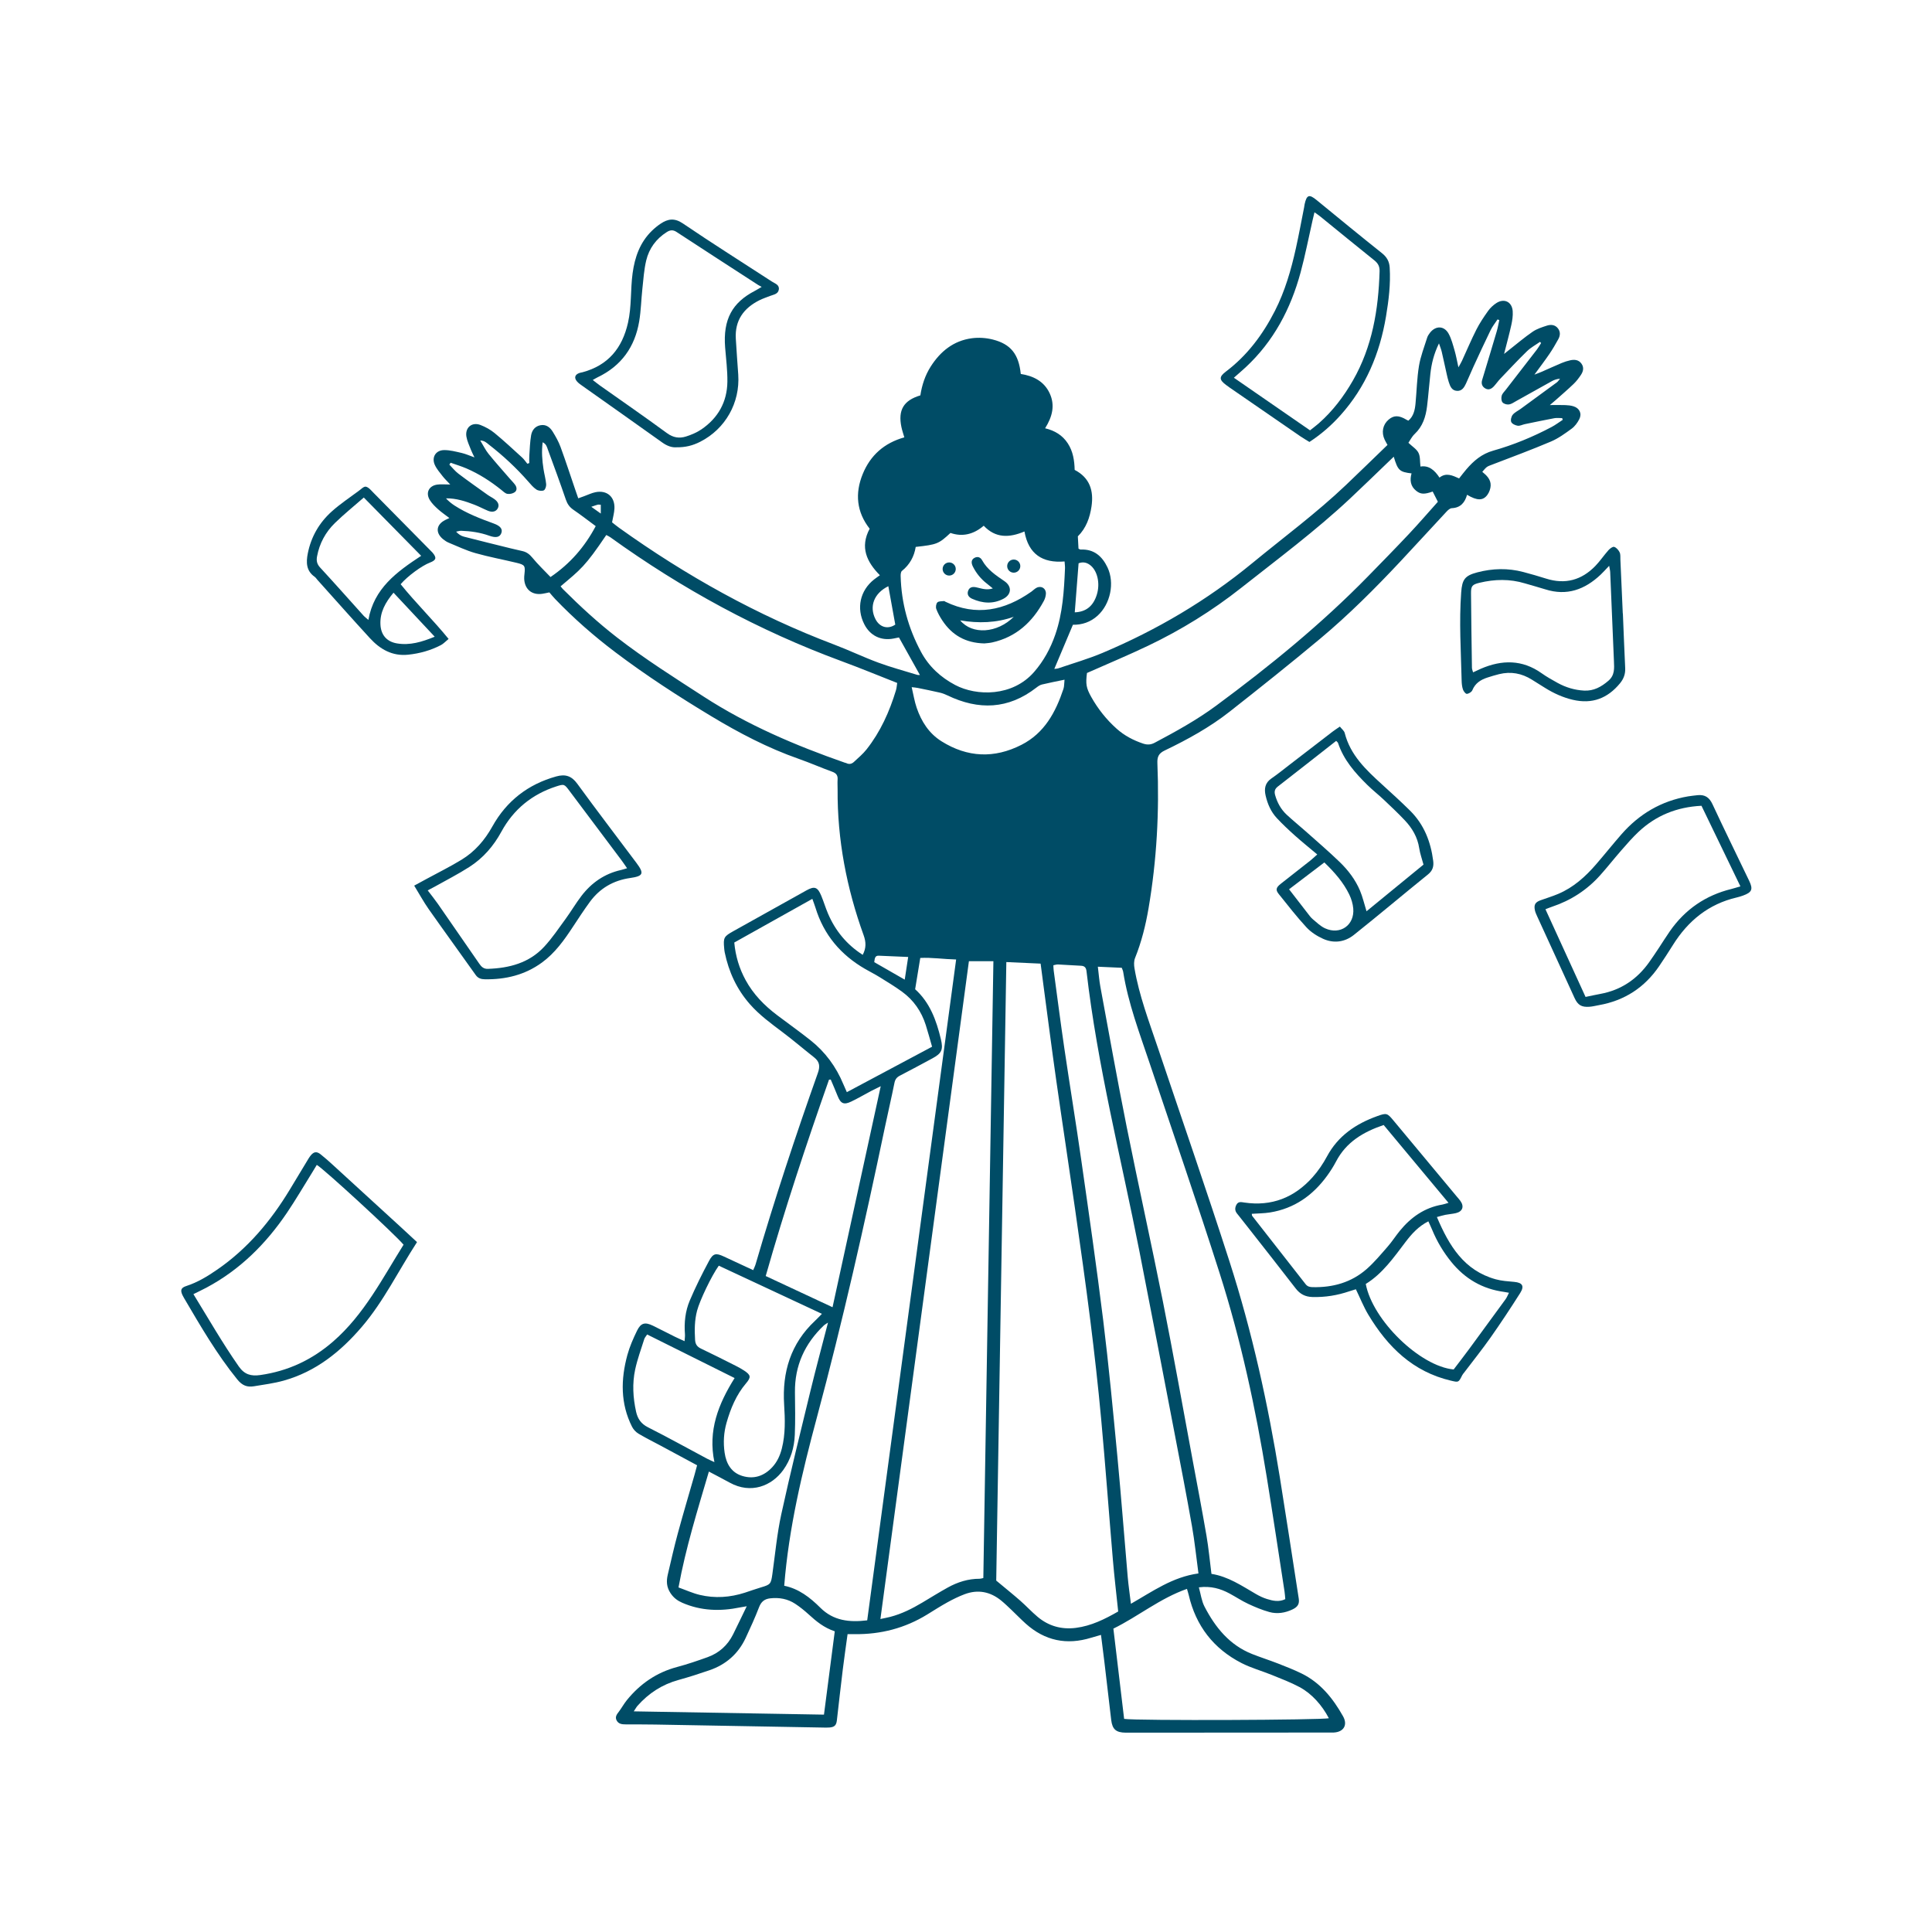 <svg width="591" height="590" viewBox="0 0 591 590" fill="none" xmlns="http://www.w3.org/2000/svg">
<path d="M366.731 485.545C367.318 487.626 367.556 489.688 368.448 491.413C371.74 497.771 376.087 503.187 383.008 505.934C385.642 506.979 388.351 507.836 390.991 508.865C393.397 509.803 395.809 510.752 398.126 511.884C403.917 514.712 407.757 519.511 410.834 524.975C412.342 527.652 411.025 529.808 407.981 529.956C407.564 529.976 407.146 529.962 406.728 529.962C386.106 529.975 365.484 529.987 344.862 530C344.695 530 344.528 530.001 344.361 530C341.411 529.971 340.266 529.005 339.917 526.113C339.196 520.149 338.523 514.178 337.815 508.212C337.501 505.571 337.153 502.934 336.795 500.095C335.67 500.417 334.73 500.667 333.801 500.955C326.318 503.28 319.624 501.897 313.778 496.653C312.288 495.317 310.9 493.867 309.446 492.489C308.416 491.513 307.397 490.52 306.302 489.622C302.93 486.858 299.15 486.11 295.047 487.661C293.262 488.337 291.527 489.186 289.853 490.108C287.735 491.275 285.695 492.585 283.634 493.854C276.836 498.037 269.427 499.956 261.471 499.863C260.815 499.854 260.16 499.862 259.274 499.862C258.777 503.507 258.258 507.031 257.823 510.565C257.183 515.78 256.601 521.002 256.001 526.222C255.831 527.706 255.302 528.277 253.795 528.414C253.049 528.483 252.293 528.444 251.542 528.431C234.514 528.126 217.484 527.812 200.456 527.516C197.452 527.463 194.445 527.48 191.44 527.467C190.326 527.462 189.223 527.389 188.626 526.25C188.058 525.164 188.7 524.378 189.328 523.549C190.182 522.421 190.86 521.154 191.75 520.057C195.808 515.054 200.857 511.57 207.153 509.9C210.29 509.067 213.375 508.008 216.433 506.911C219.959 505.647 222.591 503.282 224.263 499.911C225.625 497.167 226.94 494.399 228.427 491.332C227.482 491.494 226.925 491.573 226.375 491.686C220.345 492.934 214.424 492.757 208.705 490.263C207.258 489.633 206.069 488.766 205.114 487.328C203.868 485.45 203.81 483.624 204.277 481.638C205.269 477.416 206.219 473.182 207.355 468.998C208.971 463.042 210.739 457.128 212.437 451.194C212.707 450.247 212.951 449.293 213.243 448.208C209.373 446.126 205.639 444.112 201.901 442.105C199.696 440.921 197.442 439.82 195.3 438.531C194.505 438.053 193.761 437.252 193.342 436.423C189.763 429.328 189.885 421.926 191.909 414.481C192.603 411.929 193.699 409.457 194.856 407.066C196.026 404.648 197.307 404.333 199.726 405.511C201.976 406.608 204.195 407.767 206.437 408.88C207.319 409.318 208.228 409.705 209.41 410.247C209.465 409.365 209.576 408.747 209.529 408.142C209.245 404.586 209.625 401.07 211.002 397.82C212.755 393.684 214.773 389.647 216.897 385.686C218.152 383.344 219.033 383.241 221.384 384.329C224.334 385.695 227.282 387.068 230.404 388.52C230.677 387.86 230.97 387.299 231.144 386.703C236.891 366.998 243.332 347.518 250.196 328.179C250.931 326.11 250.688 324.73 249.019 323.416C245.808 320.89 242.704 318.228 239.443 315.772C235.904 313.108 232.328 310.509 229.384 307.158C225.375 302.595 222.924 297.274 221.7 291.359C221.615 290.952 221.572 290.534 221.533 290.119C221.217 286.787 221.439 286.437 224.397 284.794C231.837 280.66 239.256 276.488 246.697 272.353C249.174 270.977 250.115 271.319 251.234 274.018C251.968 275.789 252.515 277.639 253.265 279.402C255.507 284.676 258.989 288.917 263.904 292.072C265.002 290.004 264.941 288.16 264.182 286.061C258.976 271.656 256.117 256.814 256.224 241.452C256.231 240.45 256.151 239.444 256.222 238.447C256.313 237.163 255.794 236.501 254.566 236.057C251.117 234.805 247.751 233.32 244.29 232.108C234.865 228.805 226.061 224.191 217.561 219.069C207.485 212.997 197.605 206.59 188.2 199.486C181.656 194.542 175.512 189.159 169.835 183.243C169.201 182.582 168.629 181.863 168.055 181.203C167.174 181.38 166.536 181.538 165.889 181.634C162.726 182.105 160.505 180.275 160.351 177.067C160.328 176.57 160.379 176.067 160.434 175.57C160.71 173.077 160.552 172.769 158.059 172.167C153.848 171.15 149.575 170.365 145.412 169.186C142.623 168.396 139.971 167.114 137.275 166.008C136.666 165.758 136.089 165.379 135.575 164.963C133.121 162.974 133.395 160.474 136.198 159.059C136.567 158.874 136.944 158.705 137.465 158.46C136.244 157.523 135.071 156.729 134.03 155.791C133.108 154.961 132.181 154.064 131.524 153.028C130.11 150.8 131.145 148.606 133.752 148.23C134.871 148.067 136.033 148.203 137.727 148.203C136.714 147.11 136.009 146.452 135.427 145.699C134.565 144.583 133.595 143.488 133.019 142.226C131.955 139.894 133.281 137.701 135.861 137.677C137.653 137.66 139.468 138.153 141.24 138.558C142.421 138.828 143.545 139.345 145.137 139.908C144.64 138.846 144.3 138.225 144.052 137.568C143.553 136.247 142.906 134.941 142.676 133.568C142.21 130.79 144.365 128.991 146.978 130C148.51 130.592 150.028 131.426 151.292 132.467C154.187 134.852 156.936 137.415 159.71 139.944C160.319 140.499 160.783 141.212 161.314 141.853C161.512 141.785 161.709 141.716 161.907 141.648C161.907 140.888 161.862 140.125 161.916 139.369C162.062 137.299 162.118 135.211 162.464 133.172C162.725 131.631 163.654 130.375 165.347 130.067C167.071 129.754 168.266 130.724 169.084 132.054C169.996 133.539 170.872 135.087 171.469 136.717C173.048 141.021 174.466 145.385 175.95 149.724C176.239 150.569 176.534 151.412 176.887 152.429C177.64 152.156 178.157 151.969 178.675 151.783C179.847 151.361 180.99 150.788 182.198 150.549C185.677 149.863 188.123 151.989 187.957 155.556C187.896 156.872 187.517 158.174 187.23 159.777C187.863 160.269 188.613 160.897 189.407 161.466C209.863 176.104 231.659 188.267 255.225 197.185C259.747 198.897 264.121 201.008 268.656 202.681C272.552 204.118 276.58 205.198 280.555 206.42C280.842 206.509 281.169 206.466 281.408 206.479C279.282 202.672 277.185 198.916 274.992 194.987C274.591 195.068 273.959 195.2 273.327 195.322C269.48 196.066 266.163 194.443 264.387 190.949C261.901 186.057 263.087 180.629 267.392 177.242C267.915 176.831 268.467 176.459 269.158 175.959C265.147 171.902 262.993 167.41 266.029 161.727C262.021 156.605 261.49 150.937 263.901 145.016C266.245 139.258 270.501 135.497 276.632 133.782C276.313 132.66 275.955 131.649 275.74 130.61C274.665 125.414 276.417 122.473 281.538 120.94C282.012 117.833 282.975 114.836 284.705 112.124C287.673 107.469 291.693 104.222 297.264 103.47C299.356 103.188 301.632 103.335 303.681 103.854C309.208 105.253 311.629 108.346 312.256 114.386C316.022 114.98 319.349 116.563 321.087 120.288C322.803 123.968 321.925 127.451 319.701 131.006C322.654 131.709 325.013 133.13 326.632 135.606C328.247 138.076 328.67 140.852 328.74 143.735C333.38 146.14 334.602 150.103 333.895 154.903C333.388 158.34 332.271 161.525 329.714 164.062C329.78 165.295 329.846 166.541 329.914 167.825C330.15 167.927 330.372 168.112 330.585 168.102C334.657 167.915 337.164 170.155 338.782 173.556C341.042 178.309 339.67 184.753 335.782 188.303C333.58 190.313 330.952 191.159 328.204 191.105C326.287 195.656 324.419 200.089 322.515 204.61C322.829 204.564 323.358 204.567 323.832 204.405C328.325 202.869 332.911 201.548 337.278 199.707C353.829 192.729 369.16 183.706 383.069 172.259C392.671 164.356 402.691 156.957 411.719 148.368C415.949 144.344 420.125 140.263 424.438 136.099C424.095 135.47 423.804 134.997 423.569 134.497C422.515 132.256 422.989 129.882 424.777 128.356C426.391 126.977 427.924 126.991 430.261 128.401C430.402 128.486 430.558 128.549 430.82 128.679C432.443 127.301 432.824 125.363 433.012 123.383C433.375 119.563 433.442 115.699 434.066 111.924C434.55 108.994 435.674 106.167 436.562 103.308C436.73 102.765 437.072 102.25 437.426 101.795C439.168 99.552 441.785 99.603 443.141 102.087C444.005 103.67 444.457 105.493 444.97 107.246C445.411 108.755 445.678 110.316 446.135 112.36C446.652 111.411 446.971 110.9 447.221 110.358C448.687 107.176 450.043 103.94 451.626 100.818C452.64 98.82 453.907 96.934 455.21 95.104C455.873 94.175 456.772 93.334 457.731 92.71C460.131 91.148 462.531 92.318 462.736 95.188C462.835 96.576 462.617 98.025 462.315 99.396C461.691 102.235 460.914 105.042 460.099 108.264C460.81 107.695 461.262 107.325 461.723 106.965C464.083 105.118 466.369 103.163 468.837 101.472C470.114 100.598 471.681 100.093 473.179 99.61C474.412 99.212 475.703 99.306 476.593 100.469C477.399 101.524 477.271 102.697 476.675 103.777C475.831 105.308 474.949 106.826 473.965 108.268C472.607 110.261 471.138 112.18 469.379 114.594C470.437 114.183 471.005 113.985 471.554 113.745C473.616 112.843 475.662 111.9 477.738 111.029C478.58 110.676 479.467 110.398 480.359 110.202C481.646 109.921 482.897 110.042 483.749 111.205C484.613 112.384 484.325 113.613 483.586 114.709C482.937 115.673 482.222 116.624 481.387 117.424C479.642 119.099 477.802 120.673 475.996 122.283C475.511 122.715 475.01 123.129 474.109 123.9C476.011 123.9 477.44 123.859 478.866 123.916C479.694 123.95 480.549 124.037 481.335 124.283C483.184 124.862 483.979 126.507 483.098 128.232C482.544 129.315 481.749 130.412 480.782 131.118C478.772 132.587 476.702 134.099 474.431 135.062C468.525 137.565 462.506 139.806 456.512 142.097C454.892 142.717 454.858 142.628 453.43 144.329C454.773 145.411 456.073 146.671 455.993 148.542C455.953 149.482 455.582 150.531 455.038 151.303C453.687 153.217 451.867 153.186 448.771 151.346C448.109 153.721 446.793 155.322 444.109 155.444C443.558 155.469 442.941 156.023 442.513 156.482C437.79 161.548 433.127 166.671 428.39 171.725C420.621 180.014 412.586 188.051 403.872 195.342C394.783 202.945 385.504 210.326 376.191 217.654C370.068 222.472 363.249 226.224 356.242 229.584C354.395 230.469 353.967 231.574 354.045 233.461C354.659 248.35 353.848 263.166 351.337 277.863C350.452 283.045 349.183 288.142 347.209 293.049C346.837 293.972 346.865 295.165 347.037 296.179C348.456 304.527 351.473 312.413 354.158 320.394C361.498 342.21 369.054 363.957 376.103 385.867C383.038 407.419 387.894 429.502 391.496 451.851C393.488 464.204 395.357 476.578 397.281 488.942C397.534 490.571 397.051 491.502 395.373 492.3C393.116 493.374 390.689 493.761 388.296 493.097C386.066 492.477 383.895 491.57 381.793 490.586C379.833 489.669 378.018 488.45 376.106 487.426C373.344 485.948 370.433 485.081 366.725 485.544L366.731 485.545ZM307.837 294.283C306.798 357.868 305.766 421.004 304.746 483.479C307.527 485.798 309.859 487.67 312.106 489.637C313.925 491.23 315.568 493.027 317.419 494.577C320.789 497.4 324.713 498.496 329.091 497.945C333.828 497.349 337.963 495.27 342.056 492.932C341.499 487.56 340.877 482.35 340.431 477.126C339.206 462.745 338.159 448.348 336.838 433.975C335.915 423.927 334.779 413.894 333.524 403.88C332.091 392.46 330.467 381.063 328.841 369.668C326.966 356.541 324.951 343.433 323.082 330.303C321.731 320.809 320.517 311.297 319.245 301.791C318.939 299.5 318.645 297.207 318.325 294.759C314.753 294.596 311.448 294.446 307.837 294.281V294.283ZM296.392 294.01C287.37 361.071 278.368 427.981 269.319 495.237C270.616 494.954 271.499 494.792 272.366 494.567C275.871 493.655 279.063 492.035 282.155 490.195C284.735 488.659 287.284 487.067 289.909 485.613C292.939 483.933 296.181 482.908 299.695 482.92C300 482.921 300.305 482.801 300.801 482.698C301.827 419.831 302.851 357.046 303.881 294.011H296.393L296.392 294.01ZM279.942 302.597C284.452 306.656 286.438 312.106 287.814 317.854C288.588 321.086 288.062 322.216 285.218 323.741C281.91 325.514 278.615 327.314 275.277 329.028C274.289 329.535 273.825 330.178 273.604 331.281C272.703 335.777 271.648 340.242 270.709 344.73C264.472 374.521 257.769 404.2 249.878 433.607C245.362 450.437 241.297 467.381 239.892 485.062C244.308 485.947 247.784 488.634 250.943 491.783C254.94 495.768 259.817 496.309 265.28 495.641C274.338 428.327 283.39 361.065 292.482 293.495C288.588 293.394 285.002 292.835 281.51 293.022C280.959 296.39 280.462 299.425 279.942 302.597ZM335.833 295.703C336.118 298.026 336.253 299.942 336.601 301.818C339.243 316.083 341.786 330.367 344.634 344.591C348.219 362.494 352.196 380.32 355.756 398.227C358.958 414.337 361.828 430.513 364.834 446.662C366.269 454.367 367.744 462.065 369.071 469.789C369.718 473.561 370.068 477.385 370.584 481.426C375.675 482.217 379.831 485.049 384.146 487.561C385.221 488.187 386.369 488.743 387.552 489.11C389.367 489.672 391.242 490.103 393.171 489.158C393.09 488.323 393.056 487.581 392.943 486.851C391.136 475.148 389.386 463.436 387.49 451.748C384.069 430.652 379.571 409.778 373.074 389.415C366.207 367.894 358.831 346.534 351.64 325.117C348.563 315.952 345.113 306.9 343.583 297.288C343.521 296.897 343.325 296.527 343.151 296.034C340.789 295.927 338.484 295.823 335.834 295.703H335.833ZM366.607 481.291C365.929 476.254 365.452 471.525 364.63 466.856C362.982 457.496 361.174 448.163 359.382 438.828C355.797 420.16 352.224 401.489 348.564 382.835C342.963 354.291 335.713 326.058 332.364 297.09C332.235 295.978 331.789 295.457 330.654 295.409C328.32 295.311 325.991 295.123 323.657 295.016C323.202 294.994 322.738 295.165 322.225 295.257C322.263 295.892 322.26 296.391 322.327 296.881C323.402 304.815 324.42 312.758 325.584 320.679C327.258 332.065 329.128 343.424 330.755 354.816C333.089 371.164 335.458 387.51 337.476 403.899C339.177 417.722 340.485 431.595 341.803 445.462C342.971 457.752 343.898 470.065 344.969 482.365C345.199 484.999 345.591 487.619 345.948 490.573C352.611 486.764 358.699 482.372 366.607 481.291ZM332.507 205.855C332.078 209.195 332.25 210.412 333.823 213.206C335.884 216.871 338.471 220.131 341.615 222.931C343.955 225.014 346.662 226.437 349.628 227.439C350.908 227.872 351.99 227.844 353.199 227.204C359.694 223.765 366.131 220.214 372.047 215.841C388.441 203.723 404.227 190.877 418.502 176.267C422.699 171.97 426.905 167.68 431.02 163.305C434.044 160.091 436.926 156.744 439.847 153.483C439.283 152.371 438.766 151.356 438.26 150.357C435.708 151.262 434.582 151.219 433.222 150.141C431.449 148.735 431.216 146.848 431.794 144.805C428.106 144.368 427.599 143.889 426.35 139.704C425.704 140.323 425.114 140.887 424.525 141.451C420.669 145.147 416.849 148.881 412.951 152.532C402.456 162.362 390.926 170.939 379.663 179.834C370.859 186.788 361.352 192.675 351.232 197.512C345.144 200.422 338.907 203.017 332.506 205.856L332.507 205.855ZM171.487 179.348C171.783 179.706 171.971 179.977 172.201 180.207C177.462 185.454 182.915 190.482 188.804 195.036C197.264 201.579 206.291 207.281 215.256 213.084C228.719 221.8 243.34 228.027 258.416 233.29C258.574 233.345 258.751 233.354 258.896 233.428C259.756 233.872 260.554 233.679 261.205 233.072C262.54 231.824 263.971 230.635 265.094 229.211C269.335 223.836 272.089 217.689 274.067 211.176C274.3 210.411 274.339 209.588 274.45 208.904C268.659 206.629 263.121 204.336 257.501 202.267C232.131 192.925 208.621 180.134 186.709 164.344C186.323 164.066 185.872 163.877 185.462 163.652C178.945 173.331 177.629 174.161 171.487 179.348ZM248.497 274.945C240.398 279.476 232.557 283.862 224.615 288.306C224.998 292.469 226.148 296.243 228.079 299.793C230.437 304.128 233.803 307.56 237.7 310.507C241.092 313.072 244.563 315.536 247.895 318.174C252.429 321.762 255.768 326.294 257.98 331.646C258.292 332.399 258.635 333.137 259.05 334.077C267.766 329.43 276.344 324.857 285.123 320.176C284.45 317.852 283.874 315.693 283.2 313.564C281.875 309.384 279.472 305.917 275.928 303.34C273.709 301.726 271.347 300.305 269.012 298.856C267.596 297.979 266.1 297.231 264.656 296.398C257.189 292.09 251.982 285.947 249.448 277.635C249.208 276.847 248.9 276.079 248.497 274.945ZM280.116 167.292C279.654 170.217 278.297 172.712 275.903 174.634C275.562 174.908 275.495 175.682 275.509 176.219C275.716 184.456 277.863 192.189 281.754 199.426C284.154 203.89 287.746 207.186 292.213 209.541C298.7 212.96 309.705 213.165 316.333 205.546C319.282 202.156 321.366 198.306 322.824 194.086C325.09 187.534 325.492 180.707 325.783 173.868C325.811 173.227 325.708 172.581 325.654 171.743C318.906 172.299 314.612 169.509 313.381 162.571C308.73 164.536 304.536 164.655 300.923 160.812C297.852 163.442 294.44 164.293 290.749 163.019C287.138 166.373 286.642 166.572 280.116 167.293V167.292ZM343.873 525.783C347.625 526.375 404.871 526.143 406.494 525.577C404.421 521.623 401.295 518.071 397.553 516.068C394.846 514.619 391.945 513.521 389.093 512.36C386.006 511.102 382.738 510.22 379.789 508.707C371.215 504.309 365.811 497.322 363.632 487.893C363.506 487.349 363.325 486.816 363.095 486.017C354.837 488.91 348.206 494.428 340.584 498.174C341.692 507.476 342.775 516.579 343.872 525.782L343.873 525.783ZM219.878 387.155C217.624 390.309 214.063 397.8 213.241 400.897C212.458 403.845 212.44 406.829 212.626 409.846C212.708 411.169 213.229 411.95 214.44 412.523C217.984 414.2 221.481 415.979 224.985 417.74C225.878 418.188 226.762 418.669 227.594 419.218C229.696 420.606 229.824 421.244 228.199 423.158C225.209 426.678 223.505 430.825 222.256 435.182C221.394 438.184 221.213 441.286 221.664 444.368C222.153 447.712 223.7 450.471 227.137 451.492C230.651 452.535 233.727 451.486 236.22 448.811C237.736 447.184 238.624 445.214 239.166 443.082C240.291 438.65 240.148 434.142 239.866 429.639C239.243 419.701 241.87 410.983 249.307 404.023C249.964 403.409 250.574 402.746 251.423 401.885C240.774 396.913 230.371 392.055 219.879 387.157L219.878 387.155ZM269.416 332.258C268.07 332.923 267.323 333.27 266.597 333.656C264.534 334.75 262.514 335.931 260.413 336.945C258.116 338.056 257.15 337.581 256.209 335.196C255.549 333.523 254.821 331.878 254.123 330.22C253.947 330.23 253.772 330.24 253.596 330.25C246.619 350.077 240.003 370.019 234.23 390.32C241.1 393.527 247.707 396.612 254.675 399.864C259.598 377.283 264.441 355.076 269.416 332.258ZM255.356 498.996C252.018 497.891 249.668 495.913 247.372 493.824C246.082 492.651 244.712 491.537 243.257 490.582C240.947 489.066 238.364 488.595 235.603 488.909C233.838 489.109 232.844 489.937 232.191 491.636C230.97 494.816 229.546 497.921 228.107 501.012C225.842 505.872 222.097 509.156 217.047 510.897C213.9 511.981 210.724 513.004 207.516 513.889C202.533 515.264 198.42 517.945 195.018 521.781C194.665 522.179 194.415 522.667 193.872 523.479C213.493 523.817 232.695 524.149 252.052 524.483C253.171 515.848 254.249 507.53 255.356 498.996ZM253.284 404.57C252.589 405.034 252.283 405.18 252.05 405.402C246.183 410.969 243.081 417.728 243.174 425.891C243.224 430.227 243.314 434.57 243.131 438.898C242.968 442.779 241.905 446.455 239.58 449.678C236.116 454.478 229.762 457.128 223.215 453.516C221.187 452.397 219.125 451.34 216.847 450.133C213.385 461.92 209.781 473.403 207.553 485.578C209.836 486.393 211.89 487.339 214.048 487.855C218.69 488.965 223.323 488.639 227.868 487.175C229.534 486.639 231.178 486.029 232.858 485.537C235.694 484.706 235.852 484.484 236.274 481.461C237.126 475.352 237.691 469.174 239.003 463.161C241.754 450.541 244.87 437.999 247.92 425.445C249.571 418.65 251.395 411.896 253.284 404.57ZM478.037 128.425C477.98 128.25 477.923 128.074 477.866 127.899C477.072 127.899 476.256 127.778 475.49 127.92C472.462 128.482 469.447 129.121 466.431 129.745C465.698 129.896 464.943 130.327 464.26 130.223C463.536 130.112 462.557 129.667 462.296 129.091C462.034 128.516 462.3 127.422 462.736 126.876C463.336 126.126 464.321 125.687 465.129 125.099C468.835 122.397 472.542 119.698 476.229 116.971C476.623 116.681 476.891 116.223 477.217 115.842C476.22 115.925 475.437 116.193 474.724 116.586C471.073 118.601 467.444 120.655 463.799 122.68C463.074 123.083 462.341 123.619 461.561 123.724C460.928 123.81 459.987 123.531 459.611 123.066C459.238 122.605 459.195 121.651 459.379 121.022C459.576 120.345 460.19 119.783 460.648 119.191C463.813 115.096 466.992 111.012 470.147 106.91C470.625 106.289 471.004 105.592 471.43 104.931C471.315 104.811 471.2 104.69 471.085 104.57C469.758 105.507 468.284 106.292 467.132 107.41C464.321 110.137 461.648 113.007 458.943 115.842C458.254 116.565 457.684 117.402 457.007 118.139C456.283 118.928 455.401 119.428 454.342 118.814C453.357 118.241 453.063 117.328 453.387 116.231C453.576 115.591 453.777 114.955 453.969 114.316C455.266 110.004 456.578 105.695 457.848 101.374C458.181 100.241 458.38 99.069 458.641 97.914C458.461 97.844 458.28 97.774 458.1 97.704C457.386 98.795 456.545 99.826 455.978 100.99C454.15 104.737 452.411 108.527 450.662 112.312C449.893 113.977 449.215 115.687 448.435 117.347C447.892 118.501 447.211 119.647 445.707 119.564C444.062 119.474 443.594 118.124 443.171 116.838C442.91 116.047 442.73 115.229 442.546 114.415C442.033 112.137 441.554 109.85 441.022 107.576C440.85 106.844 440.554 106.142 440.185 105.036C438.61 108.279 437.895 111.251 437.554 114.317C437.184 117.634 436.945 120.966 436.538 124.279C436.146 127.468 435.219 130.428 432.749 132.749C431.87 133.575 431.317 134.749 430.835 135.446C432.032 136.588 433.338 137.369 433.915 138.515C434.489 139.656 434.332 141.166 434.519 142.711C437.074 142.281 438.847 143.812 440.339 146.088C442.392 144.466 444.324 145.444 446.341 146.343C447.103 145.385 447.794 144.456 448.547 143.579C450.788 140.968 453.239 138.843 456.758 137.851C462.944 136.107 468.896 133.646 474.594 130.637C475.796 130.002 476.892 129.168 478.037 128.425ZM137.844 141.545C137.714 141.737 137.585 141.928 137.455 142.119C138.377 143.055 139.203 144.115 140.239 144.9C143.161 147.115 146.163 149.226 149.147 151.356C149.825 151.84 150.592 152.199 151.263 152.691C152.436 153.55 152.764 154.516 152.289 155.456C151.771 156.482 150.645 156.809 149.27 156.238C147.884 155.663 146.555 154.943 145.158 154.401C142.375 153.323 139.546 152.391 136.418 152.438C137.212 153.29 138.082 154.016 139.026 154.626C142.767 157.044 146.892 158.635 151.055 160.145C153.103 160.888 153.82 161.86 153.351 163.089C152.884 164.314 151.737 164.611 149.679 163.875C146.894 162.879 144.02 162.457 141.088 162.359C140.569 162.342 140.043 162.536 139.52 162.633C140.262 163.429 141.037 163.929 141.884 164.148C146.645 165.379 151.423 166.547 156.198 167.728C157.411 168.028 158.632 168.298 159.851 168.578C161.117 168.869 162.01 169.565 162.864 170.604C164.539 172.645 166.471 174.475 168.404 176.506C174.444 172.398 178.869 167.266 182.231 160.934C179.831 159.165 177.659 157.478 175.395 155.928C174.228 155.128 173.552 154.164 173.092 152.818C171.341 147.691 169.469 142.605 167.596 137.52C167.311 136.744 167.123 135.804 166 135.288C165.628 138.175 165.853 140.816 166.255 143.446C166.494 145.01 166.936 146.55 167.076 148.12C167.132 148.751 166.783 149.812 166.334 150C165.709 150.263 164.66 150.126 164.073 149.736C163.122 149.104 162.356 148.166 161.588 147.29C157.945 143.131 153.913 139.388 149.55 135.999C148.887 135.484 148.268 134.796 146.91 134.732C147.876 136.315 148.52 137.684 149.445 138.827C151.541 141.419 153.774 143.901 155.955 146.425C156.498 147.054 157.105 147.637 157.588 148.311C158.131 149.066 158.201 150.027 157.444 150.566C156.859 150.984 155.917 151.185 155.207 151.063C154.538 150.947 153.932 150.32 153.351 149.853C150.082 147.226 146.579 144.97 142.726 143.305C141.141 142.621 139.476 142.126 137.847 141.544L137.844 141.545ZM218.54 447.238C216.515 437.616 219.741 429.464 224.716 421.526C215.743 417.056 206.889 412.644 197.964 408.198C197.595 408.773 197.226 409.151 197.084 409.602C196.112 412.694 194.974 415.756 194.298 418.914C193.38 423.201 193.631 427.548 194.582 431.833C195.054 433.963 196.093 435.515 198.201 436.58C204.307 439.665 210.292 442.99 216.329 446.21C216.969 446.551 217.645 446.824 218.54 447.238ZM325.642 207.908C323.101 208.44 320.902 208.856 318.729 209.382C318.116 209.53 317.531 209.939 317.019 210.336C308.46 216.995 299.362 217.298 289.823 212.71C289.088 212.356 288.308 212.052 287.515 211.869C285.248 211.345 282.964 210.887 280.682 210.421C280.166 210.315 279.634 210.287 278.885 210.195C279.426 212.48 279.742 214.557 280.415 216.51C281.857 220.696 284.159 224.34 288.008 226.751C295.941 231.719 304.134 232.075 312.461 227.833C319.509 224.244 322.93 217.848 325.309 210.725C325.564 209.964 325.51 209.099 325.641 207.906L325.642 207.908ZM328.77 187.304C332.24 187.179 334.431 185.374 335.515 181.907C336.612 178.4 335.678 174.425 333.354 172.76C332.278 171.988 331.137 171.836 329.941 172.304C329.547 177.356 329.166 182.231 328.77 187.304ZM271.742 179.309C267.333 181.477 265.829 185.525 267.805 189.384C269.106 191.925 271.641 192.576 273.867 191.057C273.163 187.165 272.47 183.334 271.742 179.309ZM267.433 294.31C270.511 296.075 273.492 297.785 276.757 299.657C277.126 297.239 277.445 295.141 277.814 292.723C274.575 292.581 271.687 292.441 268.798 292.334C267.61 292.29 267.589 293.212 267.433 294.31ZM180.88 155.022C182.045 155.852 182.77 156.368 183.782 157.09V154.404C183.33 154.381 183.081 154.314 182.862 154.368C182.397 154.484 181.949 154.663 180.88 155.022Z" fill="#004C66"/>
<path d="M439.549 372.276C443.276 381.055 447.832 388.622 457.526 391.316C459.352 391.823 461.3 391.937 463.203 392.111C465.702 392.339 466.391 393.369 465.021 395.529C462.121 400.101 459.135 404.626 456.021 409.054C453.432 412.736 450.609 416.253 447.89 419.843C447.689 420.108 447.449 420.352 447.304 420.645C446.163 422.933 446.184 422.872 443.842 422.325C432.215 419.605 424.481 411.989 418.573 402.153C417.128 399.747 416.087 397.099 414.765 394.366C414.148 394.556 413.454 394.751 412.773 394.983C409.106 396.235 405.357 396.846 401.465 396.737C399.281 396.676 397.686 395.851 396.356 394.124C391.673 388.045 386.915 382.024 382.184 375.981C381.156 374.667 380.121 373.359 379.087 372.049C378.881 371.787 378.677 371.522 378.46 371.269C377.707 370.392 377.71 369.439 378.238 368.482C378.805 367.453 379.708 367.701 380.655 367.841C389.01 369.074 395.954 366.32 401.507 360.105C403.215 358.194 404.705 356.012 405.917 353.751C409.323 347.395 414.798 343.736 421.353 341.385C424.152 340.381 424.381 340.489 426.242 342.725C432.697 350.485 439.161 358.238 445.621 365.994C445.995 366.443 446.392 366.874 446.734 367.346C447.957 369.039 447.412 370.59 445.381 371.073C444.33 371.323 443.236 371.387 442.173 371.593C441.381 371.747 440.607 371.996 439.552 372.275L439.549 372.276ZM443.097 367.925C436.316 359.787 429.776 351.939 423.265 344.124C416.949 346.269 411.795 349.379 408.721 355.25C407.912 356.795 406.961 358.285 405.932 359.696C401.581 365.667 395.919 369.666 388.517 370.87C386.683 371.168 384.799 371.156 382.925 371.288C382.98 371.61 382.955 371.807 383.042 371.918C388.487 378.88 393.952 385.829 399.382 392.804C399.977 393.568 400.688 393.703 401.558 393.722C407.703 393.858 413.337 392.303 418.008 388.23C420.377 386.164 422.41 383.697 424.491 381.321C425.806 379.819 426.887 378.115 428.148 376.562C431.57 372.351 435.775 369.382 441.244 368.455C441.73 368.372 442.198 368.186 443.097 367.926V367.925ZM436.935 373.589C433.914 375.121 431.856 377.403 429.992 379.853C426.36 384.627 422.936 389.578 417.787 392.745C419.904 403.916 434.419 417.946 444.677 418.901C446.274 416.793 447.907 414.689 449.486 412.547C453.193 407.518 456.881 402.476 460.553 397.422C460.959 396.863 461.208 396.188 461.594 395.44C460.881 395.314 460.477 395.226 460.068 395.171C453.472 394.284 448.145 391.166 443.967 386.023C441.533 383.028 439.576 379.75 438.101 376.183C437.757 375.352 437.365 374.542 436.935 373.589Z" fill="#004C66"/>
<path d="M402.95 261.366C400.449 259.262 398.244 257.493 396.14 255.609C394.218 253.889 392.327 252.121 390.57 250.236C388.776 248.311 387.747 245.925 387.156 243.369C386.67 241.265 386.966 239.459 388.935 238.111C390.858 236.794 392.67 235.312 394.521 233.89C398.884 230.537 403.238 227.172 407.604 223.824C408.258 223.323 408.959 222.882 409.866 222.254C410.423 222.967 411.172 223.516 411.348 224.211C413.067 230.991 417.872 235.49 422.767 239.95C425.661 242.588 428.565 245.219 431.347 247.973C435.608 252.191 437.672 257.465 438.417 263.336C438.635 265.045 438.246 266.325 436.819 267.479C429.232 273.61 421.776 279.903 414.147 285.981C411.371 288.194 407.99 288.644 404.712 287.159C402.859 286.32 401.004 285.13 399.636 283.649C396.644 280.411 393.934 276.908 391.167 273.467C390.15 272.202 390.329 271.497 391.782 270.345C394.786 267.961 397.819 265.614 400.828 263.236C401.462 262.734 402.045 262.167 402.95 261.366ZM435.449 264.473C434.967 262.669 434.388 261.089 434.14 259.457C433.629 256.086 431.995 253.323 429.726 250.92C427.666 248.739 425.477 246.677 423.295 244.616C421.657 243.07 419.87 241.678 418.266 240.099C414.499 236.39 411.029 232.453 409.315 227.296C409.23 227.039 408.93 226.855 408.728 226.633C402.695 231.361 396.799 236.007 390.868 240.606C389.912 241.347 389.765 242.165 390.069 243.234C390.721 245.535 391.847 247.575 393.589 249.199C395.48 250.962 397.5 252.584 399.431 254.304C402.919 257.411 406.471 260.452 409.827 263.695C412.415 266.196 414.611 269.084 416.023 272.428C416.843 274.371 417.312 276.461 418.02 278.744C423.812 274.001 429.537 269.313 435.449 264.473ZM405.119 263.81C401.38 266.653 397.882 269.313 394.325 272.017C396.283 274.549 398.105 276.919 399.944 279.275C400.457 279.931 400.945 280.637 401.573 281.165C402.775 282.173 403.951 283.331 405.348 283.967C409.994 286.079 414.387 282.982 413.963 277.918C413.841 276.461 413.383 274.955 412.747 273.631C410.956 269.909 408.258 266.855 405.119 263.81Z" fill="#004C66"/>
<path d="M127.564 379.943C121.809 388.827 117.372 398.044 110.715 405.832C104.194 413.46 96.611 419.565 86.774 422.315C83.821 423.141 80.74 423.534 77.703 424.038C75.614 424.385 74.115 423.836 72.589 421.955C66.302 414.205 61.338 405.627 56.311 397.075C56.142 396.788 55.979 396.496 55.837 396.195C55.107 394.654 55.343 393.909 57.013 393.366C60.471 392.244 63.515 390.38 66.472 388.339C75.776 381.917 82.851 373.474 88.654 363.878C90.38 361.025 92.095 358.164 93.824 355.312C94.212 354.671 94.582 354.007 95.056 353.431C96.009 352.27 96.876 352.144 98.063 353.079C99.371 354.11 100.614 355.23 101.845 356.354C108.803 362.707 115.751 369.072 122.699 375.437C124.282 376.888 125.85 378.355 127.566 379.945L127.564 379.943ZM59.166 395.861C63.778 403.356 68.071 410.865 73.042 417.971C74.792 420.472 76.795 421.007 79.611 420.608C88.126 419.402 95.519 415.921 101.982 410.277C111.413 402.04 116.983 391.047 123.45 380.736C120.778 377.525 98.796 357.304 96.904 356.329C96.437 357.101 95.972 357.885 95.491 358.658C92.935 362.763 90.5 366.949 87.794 370.952C81.349 380.487 73.376 388.428 63.122 393.886C61.882 394.546 60.608 395.143 59.165 395.862L59.166 395.861Z" fill="#004C66"/>
<path d="M206.963 136.821C205.491 136.941 204.013 136.376 202.585 135.355C194.514 129.586 186.399 123.879 178.306 118.142C177.696 117.71 177.049 117.29 176.558 116.741C175.538 115.596 175.833 114.581 177.256 114.084C177.569 113.975 177.908 113.945 178.229 113.858C186.034 111.736 190.346 106.503 192.103 98.737C193.24 93.719 192.83 88.607 193.515 83.573C194.185 78.659 195.757 74.175 199.382 70.625C200.211 69.814 201.125 69.065 202.089 68.42C204.326 66.927 206.327 66.605 208.915 68.364C217.874 74.454 227.058 80.217 236.138 86.132C237.06 86.732 238.491 87.101 238.236 88.601C237.998 89.991 236.615 90.108 235.552 90.528C234.469 90.956 233.352 91.317 232.315 91.836C227.478 94.258 224.76 98.022 225.086 103.612C225.299 107.271 225.579 110.927 225.829 114.585C226.416 123.213 221.891 131.208 214.205 135.123C211.875 136.309 209.663 136.849 206.961 136.821H206.963ZM181.324 116.233C182.155 116.875 182.771 117.389 183.424 117.852C190.297 122.718 197.231 127.5 204.018 132.483C205.927 133.885 207.809 134.166 209.855 133.518C211.502 132.996 213.166 132.297 214.584 131.327C219.666 127.849 222.429 122.941 222.507 116.776C222.552 113.291 222.098 109.796 221.821 106.309C221.133 97.64 224.029 92.554 230.887 88.983C231.464 88.683 232.014 88.332 233 87.759C232.484 87.478 232.188 87.341 231.917 87.166C223.591 81.771 215.255 76.392 206.957 70.954C205.86 70.235 204.98 70.348 203.977 70.982C200.713 73.043 198.556 75.993 197.675 79.676C197.004 82.49 196.82 85.425 196.505 88.315C196.145 91.624 196.082 94.978 195.537 98.254C194.235 106.087 190.087 111.922 182.827 115.398C182.396 115.604 181.989 115.861 181.324 116.233Z" fill="#004C66"/>
<path d="M519.372 243.225C521.568 243.033 522.885 243.923 523.847 245.992C527.503 253.853 531.34 261.629 535.083 269.45C536.323 272.039 535.912 272.956 533.201 273.94C532.575 274.167 531.935 274.366 531.288 274.517C522.668 276.525 516.381 281.654 511.761 289.043C510.39 291.235 508.983 293.405 507.529 295.542C503.079 302.078 496.957 306.06 489.162 307.449C488.178 307.624 487.2 307.886 486.208 307.955C483.796 308.125 482.661 307.448 481.67 305.299C479.505 300.606 477.369 295.898 475.218 291.199C473.553 287.561 471.876 283.928 470.218 280.287C469.944 279.683 469.655 279.063 469.523 278.42C469.174 276.726 469.639 275.963 471.269 275.375C473.07 274.725 474.911 274.172 476.671 273.425C481.311 271.459 484.96 268.177 488.21 264.423C490.83 261.397 493.328 258.265 495.959 255.248C501.411 248.998 508.173 244.998 516.397 243.595C517.381 243.427 518.38 243.347 519.372 243.226V243.225ZM485.024 304.947C486.759 304.59 488.137 304.28 489.524 304.026C495.843 302.87 500.76 299.55 504.457 294.359C505.473 292.933 506.441 291.472 507.41 290.014C508.565 288.279 509.655 286.498 510.85 284.792C515.491 278.163 521.746 273.87 529.611 271.932C530.47 271.72 531.311 271.438 532.389 271.122C528.342 262.743 524.407 254.598 520.484 246.477C512.915 246.859 506.562 249.453 501.247 254.431C499.366 256.193 497.671 258.162 495.97 260.106C493.773 262.616 491.712 265.247 489.489 267.732C485.456 272.239 480.533 275.428 474.791 277.349C474.173 277.556 473.572 277.81 472.753 278.123C476.859 287.101 480.904 295.942 485.023 304.948L485.024 304.947Z" fill="#004C66"/>
<path d="M126.704 270.902C128.22 270.079 129.366 269.457 130.512 268.834C134.096 266.885 137.765 265.076 141.238 262.947C145.282 260.468 148.273 257.008 150.62 252.792C154.943 245.023 161.512 239.897 170.162 237.496C172.925 236.729 174.839 237.328 176.596 239.742C182.533 247.899 188.671 255.91 194.714 263.99C197.118 267.206 196.795 267.995 192.76 268.573C187.618 269.31 183.476 271.718 180.423 275.898C178.605 278.387 176.917 280.974 175.221 283.551C172.553 287.606 169.755 291.536 165.763 294.444C160.559 298.234 154.666 299.647 148.33 299.547C147.22 299.53 146.255 299.283 145.524 298.251C140.751 291.519 135.892 284.848 131.144 278.098C129.618 275.929 128.346 273.583 126.703 270.904L126.704 270.902ZM191.826 265.584C191.189 264.67 190.701 263.924 190.167 263.211C184.862 256.129 179.549 249.054 174.24 241.975C172.635 239.835 172.615 239.76 170.139 240.561C162.737 242.953 157.076 247.597 153.379 254.39C150.954 258.846 147.767 262.502 143.56 265.199C140.128 267.399 136.474 269.255 132.915 271.256C132.291 271.607 131.65 271.926 130.835 272.355C131.963 273.844 133.005 275.126 133.946 276.478C138.189 282.574 142.409 288.687 146.624 294.803C147.27 295.74 147.963 296.405 149.251 296.361C155.807 296.14 161.877 294.554 166.474 289.585C168.895 286.968 170.91 283.965 173.02 281.073C174.691 278.783 176.129 276.32 177.848 274.069C180.934 270.029 184.912 267.257 189.942 266.128C190.484 266.006 191.011 265.82 191.825 265.583L191.826 265.584Z" fill="#004C66"/>
<path d="M400.558 135.191C399.569 134.577 398.632 134.046 397.747 133.438C390.534 128.479 383.33 123.506 376.124 118.534C375.781 118.298 375.446 118.048 375.111 117.799C372.906 116.162 372.854 115.283 375.049 113.622C381.573 108.684 386.312 102.309 389.993 95.097C393.083 89.042 394.947 82.554 396.412 75.951C397.333 71.805 398.095 67.623 398.924 63.456C398.989 63.129 399.013 62.794 399.085 62.469C399.728 59.559 400.479 59.335 402.755 61.202C409.395 66.649 416.037 72.096 422.752 77.449C424.253 78.646 424.996 79.983 425.11 81.87C425.416 86.903 424.81 91.858 423.981 96.796C422.08 108.134 417.806 118.384 410.043 127.028C407.3 130.084 404.252 132.77 400.556 135.189L400.558 135.191ZM400.74 131.636C401.783 130.802 402.655 130.162 403.462 129.45C407.698 125.714 411.064 121.267 413.857 116.394C419.786 106.052 421.669 94.709 422.016 82.986C422.06 81.489 421.54 80.536 420.397 79.623C414.86 75.198 409.385 70.695 403.882 66.228C403.378 65.819 402.832 65.462 402.1 64.933C401.863 65.929 401.67 66.711 401.491 67.496C400.289 72.775 399.268 78.102 397.854 83.323C394.835 94.474 389.607 104.408 381.031 112.368C379.938 113.383 378.799 114.347 377.445 115.543C385.234 120.924 392.894 126.216 400.74 131.636Z" fill="#004C66"/>
<path d="M496.439 187.65C496.671 193.232 496.884 198.815 497.148 204.395C497.231 206.164 496.678 207.648 495.57 208.999C491.777 213.623 487.038 215.443 481.128 214.059C478.083 213.347 475.3 212.076 472.664 210.437C471.318 209.601 469.974 208.763 468.635 207.918C465.516 205.949 462.164 205.33 458.571 206.214C457.362 206.511 456.168 206.878 454.982 207.261C452.924 207.925 451.251 209.003 450.378 211.152C450.161 211.685 449.292 212.207 448.697 212.239C448.312 212.259 447.695 211.44 447.511 210.886C447.227 210.034 447.138 209.089 447.116 208.18C446.904 199.18 446.313 190.186 446.981 181.176C447.271 177.262 448.088 176.081 451.9 175.08C456.585 173.85 461.292 173.724 465.993 174.973C468.328 175.593 470.654 176.257 472.955 176.988C478.806 178.844 483.825 177.453 488.03 173.101C489.472 171.609 490.639 169.855 492.021 168.301C492.469 167.798 493.332 167.144 493.778 167.284C494.454 167.496 495.109 168.255 495.444 168.943C495.75 169.57 495.643 170.41 495.677 171.158C495.927 176.655 496.166 182.153 496.409 187.65C496.42 187.65 496.43 187.65 496.441 187.649L496.439 187.65ZM492.244 173.067C491.225 174.133 490.468 174.999 489.635 175.784C484.801 180.344 479.297 182.38 472.682 180.264C470.619 179.603 468.516 179.067 466.441 178.439C461.843 177.048 457.221 177.152 452.603 178.258C450.331 178.802 449.967 179.253 449.985 181.487C450.045 189.079 450.154 196.67 450.267 204.26C450.274 204.708 450.485 205.153 450.616 205.66C451.526 205.238 452.273 204.868 453.037 204.541C459.45 201.79 465.649 201.724 471.566 205.923C473.126 207.03 474.807 207.978 476.488 208.901C479.005 210.283 481.717 211.099 484.592 211.245C487.521 211.392 489.842 210.104 492.023 208.221C493.988 206.523 493.795 204.429 493.706 202.267C493.328 193.18 492.951 184.093 492.559 175.008C492.535 174.465 492.387 173.926 492.243 173.069L492.244 173.067Z" fill="#004C66"/>
<path d="M122.556 178.706C127.231 184.485 132.465 189.608 137.227 195.442C136.262 196.229 135.645 196.927 134.873 197.328C131.738 198.96 128.382 199.893 124.864 200.262C120.017 200.772 116.28 198.608 113.17 195.223C107.755 189.33 102.453 183.334 97.104 177.38C96.825 177.071 96.604 176.683 96.272 176.451C93.654 174.621 93.611 172.045 94.153 169.292C95.154 164.205 97.651 159.901 101.454 156.476C104.033 154.153 106.963 152.217 109.757 150.135C110.448 149.62 111.325 148.734 111.925 148.868C112.78 149.06 113.51 149.987 114.205 150.687C120.015 156.551 125.805 162.435 131.601 168.313C131.835 168.55 132.085 168.774 132.302 169.027C133.649 170.601 133.455 171.346 131.517 172.087C129.039 173.034 124.687 176.209 122.556 178.704V178.706ZM111.285 152.186C108.169 154.917 105.182 157.321 102.45 159.985C99.591 162.773 97.725 166.207 96.987 170.191C96.747 171.487 96.93 172.525 97.918 173.592C102.388 178.429 106.745 183.37 111.157 188.26C111.573 188.722 112.089 189.094 112.691 189.624C114.382 179.961 121.359 174.936 128.834 170.018C123.009 164.1 117.308 158.306 111.285 152.186ZM132.977 194.761C128.641 190.128 124.58 185.787 120.375 181.293C117.883 184.297 116.213 187.259 116.374 190.982C116.514 194.218 118.294 196.289 121.457 196.813C125.373 197.461 128.994 196.392 132.977 194.761Z" fill="#004C66"/>
<path d="M301.108 196.813C295.365 196.685 291.22 194.276 288.26 189.8C287.529 188.695 286.862 187.511 286.412 186.273C286.2 185.693 286.344 184.675 286.745 184.268C287.148 183.859 288.069 183.949 288.768 183.858C288.905 183.84 289.063 183.993 289.213 184.066C298.629 188.604 307.295 186.749 315.5 180.98C316.044 180.597 316.51 180.077 317.094 179.787C318.58 179.05 320.053 180.022 319.937 181.683C319.887 182.409 319.657 183.176 319.311 183.817C315.834 190.265 310.853 194.876 303.509 196.511C302.622 196.709 301.699 196.742 301.108 196.813ZM310.108 188.669C304.759 190.553 299.343 190.721 293.724 189.764C297.41 194.23 305.046 193.717 310.108 188.669Z" fill="#004C66"/>
<path d="M303.706 179.99C302.951 179.378 302.403 178.917 301.838 178.478C300.03 177.072 298.626 175.329 297.604 173.291C296.989 172.064 297.164 171.171 298.047 170.667C299.047 170.096 299.938 170.478 300.41 171.337C302.006 174.238 304.614 175.968 307.251 177.765C309.605 179.368 309.447 181.828 306.977 183.14C303.808 184.822 300.538 184.586 297.343 183.143C296.364 182.701 295.731 181.881 296.152 180.715C296.581 179.532 297.574 179.427 298.635 179.651C300.209 179.985 301.759 180.626 303.706 179.99Z" fill="#004C66"/>
<path d="M290.358 176.057C291.467 176.057 292.366 175.158 292.366 174.048C292.366 172.939 291.467 172.04 290.358 172.04C289.249 172.04 288.35 172.939 288.35 174.048C288.35 175.158 289.249 176.057 290.358 176.057Z" fill="#004C66"/>
<path d="M310.106 175.173C311.215 175.173 312.114 174.274 312.114 173.165C312.114 172.056 311.215 171.157 310.106 171.157C308.997 171.157 308.098 172.056 308.098 173.165C308.098 174.274 308.997 175.173 310.106 175.173Z" fill="#004C66"/>
</svg>
